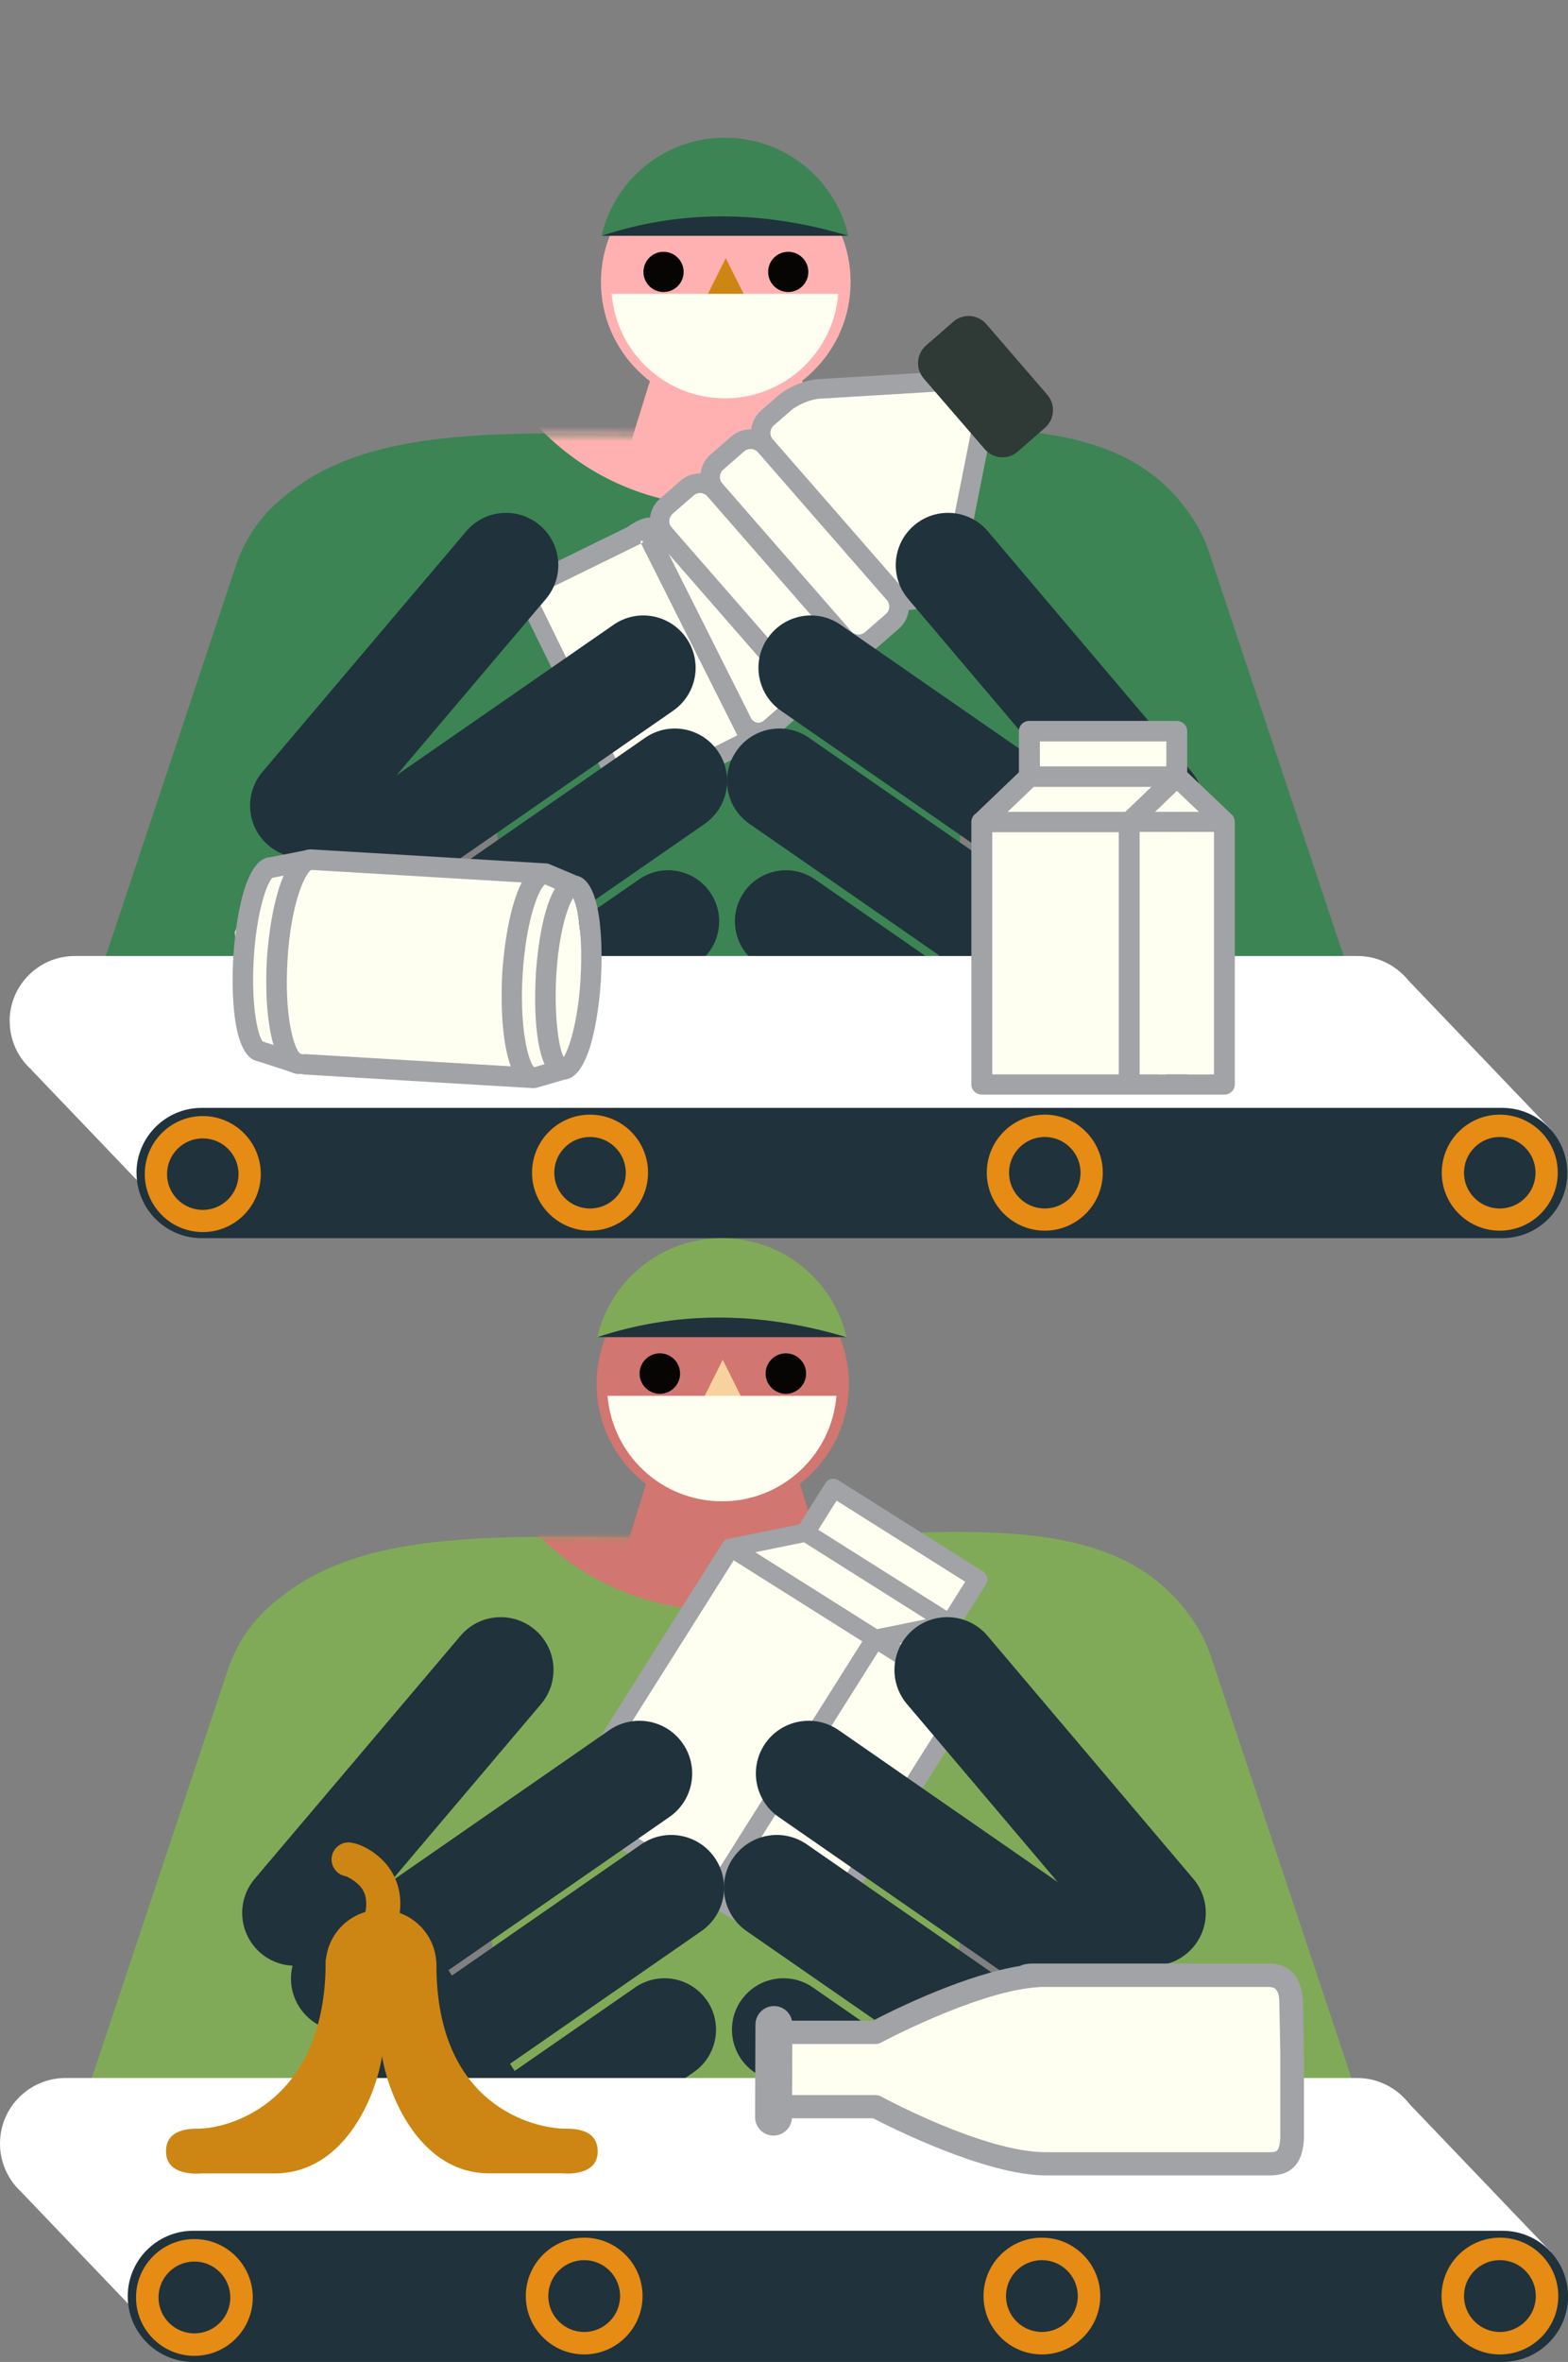 <?xml version="1.0" encoding="UTF-8"?>
<svg id="Layer_1" data-name="Layer 1" xmlns="http://www.w3.org/2000/svg" width="211.4" height="318.36" xmlns:xlink="http://www.w3.org/1999/xlink" viewBox="0 0 211.4 318.36">
  <rect x="0" y="0" width="211.4" height="318.36" fill="#808080" stroke="none"/>
  <defs>
    <style>
      .cls-1 {
        mask: url(#mask);
      }

      .cls-2 {
        fill: #070504;
      }

      .cls-2, .cls-3, .cls-4, .cls-5, .cls-6, .cls-7, .cls-8, .cls-9, .cls-10, .cls-11, .cls-12, .cls-13, .cls-14 {
        fill-rule: evenodd;
      }

      .cls-2, .cls-3, .cls-4, .cls-5, .cls-6, .cls-7, .cls-8, .cls-9, .cls-10, .cls-11, .cls-12, .cls-13, .cls-14, .cls-15, .cls-16, .cls-17 {
        stroke-width: 0px;
      }

      .cls-3 {
        fill: #20323c;
      }

      .cls-4 {
        fill: #2f3a36;
      }

      .cls-5 {
        fill: #3c8454;
      }

      .cls-6 {
        fill: #cd8613;
      }

      .cls-7 {
        fill: #d17671;
      }

      .cls-8 {
        fill: #ffb1b1;
      }

      .cls-9 {
        fill: #e68b14;
      }

      .cls-10, .cls-16 {
        fill: #fffff1;
      }

      .cls-11, .cls-17 {
        fill: #fff;
      }

      .cls-12 {
        fill: #81aa58;
      }

      .cls-13, .cls-15 {
        fill: #a1a3a6;
      }

      .cls-14 {
        fill: #f8d29e;
      }

      .cls-18 {
        mask: url(#mask-1);
      }
    </style>
    <mask id="mask" x="35.44" y="0" width="124.47" height="159.57" maskUnits="userSpaceOnUse">
      <g id="mask0_19_3635" data-name="mask0 19 3635">
        <path class="cls-17" d="m35.44,69.87c11.9-14.16,35.43-11.19,62.41-11.19s50.51-5.33,61.88,9.69c2.63,3.47-25.5,45.43-25.5,45.43l-3.27-12.16-1.61,12.1-2.97,44.89-52.23.93-6.93-45.82-1.66-11.46-3.35,11.46"/>
      </g>
    </mask>
    <mask id="mask-1" x="34.38" y="148.13" width="125.75" height="161.2" maskUnits="userSpaceOnUse">
      <g id="mask1_19_3635" data-name="mask1 19 3635">
        <path class="cls-17" d="m34.38,218.71c12.02-14.31,35.79-11.3,63.06-11.3s51.03-5.38,62.52,9.79c2.65,3.5-25.77,45.9-25.77,45.9l-3.3-12.28-1.63,12.22-2.99,45.35-52.77.93-7-46.29-1.68-11.58-3.38,11.58"/>
      </g>
    </mask>
  </defs>
  <path class="cls-5" d="m35.44,69.87c11.9-14.16,35.43-11.19,62.41-11.19s50.51-5.33,61.88,9.69c2.63,3.47-25.5,45.43-25.5,45.43l-3.27-12.16-1.61,12.1-2.97,44.89-52.23.93-6.93-45.82-1.66-11.46-3.35,11.46"/>
  <g class="cls-1">
    <path class="cls-8" d="m97.34,0c18.82,0,34.1,15.28,34.1,34.1s-15.28,34.1-34.1,34.1-34.1-15.28-34.1-34.1S78.52,0,97.34,0Z"/>
  </g>
  <path class="cls-5" d="m56.51,126.6l12.67-37.99c3.43-10.3-2.14-21.46-12.45-24.9-10.3-3.43-21.46,2.15-24.9,12.45l-20.97,62.93,37.71,21.81,8.16-12.83c4.3-6.77,3.96-15.18-.22-21.46Z"/>
  <path class="cls-5" d="m138.32,124.87c-4.17,6.28-4.52,14.69-.22,21.47,0,0,55.2,19,52.06,9.56l-27.16-81.48c-3.43-10.3-14.6-15.88-24.9-12.45-10.31,3.43-15.89,14.59-12.45,24.9l12.67,37.99h0Z"/>
  <path class="cls-8" d="m106.23,45.14h-10.54v9.37l12.11-4.35,4.17,13.44h-28.15l7.04-22.64h14.07l1.3,4.18Z"/>
  <path class="cls-8" d="m97.85,21.18c9.29,0,16.83,7.54,16.83,16.83s-7.54,16.83-16.83,16.83-16.83-7.54-16.83-16.83,7.54-16.83,16.83-16.83Z"/>
  <path class="cls-10" d="m133.23,56.75l-3.93,15.03c.22,3.48-2.19,6.25-6.01,8.64l-21.26,18.54-17.17,8.17-13.19-27.24,14.42-7.65,20.91-18.25,21.23-2.96,5,5.73Z"/>
  <path class="cls-15" d="m86.8,71.34l-2.3-.2c.77-.67,2.19-1.4,3.14-1.39.11-.94.55-1.84,1.32-2.52l2.82-2.46c.77-.67,1.72-.97,2.67-.96.11-.94.55-1.84,1.32-2.52l2.83-2.46c.77-.67,1.72-.97,2.67-.96.11-.94.55-1.84,1.32-2.52l2.33-2.03c1.31-1.14,3.69-2.12,5.42-2.22l13.75-.83s9.88,11.3,9.4,10.75l-.34-.39-2.69,13.52c-.34,1.7-1.63,3.93-2.94,5.07l-2.33,2.03c-.77.67-1.72.97-2.67.96-.11.94-.55,1.84-1.32,2.52l-2.82,2.46c-.77.67-1.73.97-2.67.96-.11.94-.55,1.84-1.32,2.52l-2.82,2.46c-.77.67-1.72.97-2.67.96-.11.94-.55,1.84-1.32,2.52l-2.83,2.46c-.77.67-1.72.97-2.67.96m-.74-3.07c.48.55,1.12.62,1.67.14l2.82-2.46c.55-.48.61-1.31.13-1.86l-17.38-19.92c-.48-.55-1.31-.61-1.86-.13l-.69-.55c-.55.48,2.15-1.04,2.63-.49m50.58-17.43l-7.99-9.16-4.64,4.05,7.99,9.16,4.64-4.05Zm-15.81,25.01l2.33-2.03c.88-.77,1.85-2.45,2.08-3.6l3.09-15.51-4.65-5.34-15.79.95c-1.16.07-2.96.81-3.84,1.58l-2.33,2.03c-.55.48-.61,1.31-.13,1.86l17.38,19.92c.48.55,1.31.61,1.86.13h0Zm-6.81,5.94l2.82-2.46c.55-.48.61-1.31.13-1.86l-17.38-19.92c-.48-.55-1.31-.61-1.86-.13l-2.82,2.46c-.55.48-.61,1.31-.13,1.86l17.38,19.92c.48.55,1.31.61,1.86.13Zm-6.81,5.94l2.82-2.46c.55-.48.61-1.31.13-1.86l-17.38-19.92c-.48-.55-1.31-.61-1.86-.13l-2.83,2.46c-.55.48-.61,1.31-.13,1.86l17.38,19.92c.48.55,1.31.61,1.86.13Z"/>
  <path class="cls-13" d="m88.26,70.36c-.05.09-.09.19-.13.28l14.22,29h.05c-.37.77-.97,1.42-1.79,1.82l-13.07,6.41c-1.96.96-4.35.15-5.31-1.82h-.01s-11.63-23.73-11.63-23.73c-.96-1.96-.15-4.35,1.82-5.31l13.07-6.41c.9-.44,1.89-.5,2.78-.25Zm-1.83,2.91c-.32-.66.7-.35.04-.03l-13.07,6.41c-.66.32-.93,1.11-.6,1.77l11.63,23.74c.32.66,1.11.93,1.77.6l13.21-6.65-12.98-25.85h0Z"/>
  <path class="cls-4" d="m141.2,53.21c1.13,1.32.99,3.32-.32,4.46l-3.67,3.2c-1.31,1.14-3.3,1-4.44-.32l-8.23-9.53c-1.14-1.32-1-3.32.32-4.46l3.67-3.2c1.31-1.14,3.3-1,4.44.32l8.23,9.53Z"/>
  <path class="cls-6" d="m97.85,34.79l3.67,7.34h-7.34l3.67-7.34Z"/>
  <path class="cls-11" d="m93.23,41.11c0-.76.62-1.39,1.39-1.39h6.55c.76,0,1.39.62,1.39,1.39s-.62,1.39-1.39,1.39h-6.55c-.76,0-1.39-.62-1.39-1.39Z"/>
  <path class="cls-2" d="m89.46,33.94c1.49,0,2.71,1.21,2.71,2.71s-1.21,2.71-2.71,2.71-2.71-1.21-2.71-2.71,1.21-2.71,2.71-2.71Z"/>
  <path class="cls-2" d="m106.27,33.94c1.49,0,2.71,1.21,2.71,2.71s-1.21,2.71-2.71,2.71-2.71-1.21-2.71-2.71,1.21-2.71,2.71-2.71Z"/>
  <path class="cls-3" d="m100.31,120.26c2.16-3.12,6.45-3.9,9.57-1.73l29.01,20.11c3.12,2.16,3.9,6.45,1.73,9.57-2.16,3.12-6.45,3.9-9.57,1.73l-29.01-20.1c-3.12-2.16-3.9-6.45-1.73-9.57Z"/>
  <path class="cls-3" d="m99.28,101.23c2.22-3.2,6.61-4,9.81-1.77l40.4,28.01c3.2,2.21,4,6.61,1.77,9.81-2.21,3.2-6.61,4-9.81,1.77l-40.4-28c-3.2-2.22-4-6.61-1.77-9.81Z"/>
  <path class="cls-3" d="m103.53,85.99c2.22-3.2,6.61-4,9.81-1.77l39.44,27.35c3.2,2.22,4,6.61,1.77,9.81-2.22,3.2-6.61,4-9.81,1.77l-39.45-27.35c-3.2-2.22-4-6.61-1.77-9.81Z"/>
  <path class="cls-3" d="m123.26,70.8c2.96-2.52,7.42-2.15,9.93.82l27.46,32.41c2.52,2.97,2.14,7.42-.82,9.93s-7.42,2.15-9.93-.82l-27.46-32.41c-2.52-2.97-2.15-7.42.82-9.93Z"/>
  <path class="cls-3" d="m157.99,104.75l-16.2.88-20.3,30.83-.35,4.18c-.81,8.48,3.48,14.42,11.31,19.33l10.56,6.72,14.97-61.94Z"/>
  <path class="cls-3" d="m107.98,99.04l30.43,21.42-30.43-21.42Zm-12.25,21.22c-2.16-3.12-6.45-3.9-9.57-1.73l-29.01,20.11c-3.12,2.16-3.9,6.45-1.73,9.57,2.16,3.12,6.45,3.9,9.57,1.73l29.01-20.1c3.12-2.16,3.9-6.45,1.73-9.57Z"/>
  <path class="cls-3" d="m96.77,101.23c-2.22-3.2-6.61-4-9.81-1.77l-40.4,28.01c-3.2,2.21-4,6.61-1.77,9.81,2.22,3.2,6.61,4,9.81,1.77l40.4-28c3.2-2.22,4-6.61,1.77-9.81Z"/>
  <path class="cls-3" d="m92.52,85.99c-2.22-3.2-6.61-4-9.81-1.77l-39.45,27.35c-3.2,2.22-4,6.61-1.77,9.81,2.22,3.2,6.61,4,9.81,1.77l39.45-27.35c3.2-2.22,4-6.61,1.77-9.81Z"/>
  <path class="cls-3" d="m72.78,70.8c-2.97-2.52-7.42-2.15-9.93.82l-27.46,32.41c-2.52,2.97-2.15,7.42.82,9.93,2.97,2.52,7.42,2.15,9.93-.82l27.46-32.41c2.52-2.97,2.15-7.42-.82-9.93Z"/>
  <path class="cls-3" d="m38.06,104.75l16.2.88,20.3,30.83.35,4.18c.81,8.48-3.48,14.42-11.31,19.33l-9.39,5.97-16.15-61.2h0Z"/>
  <path class="cls-5" d="m88.06,99.04l-30.43,21.42,30.43-21.42Zm26.31-67.27c-1.79-7.73-8.68-13.21-16.63-13.21s-14.83,5.47-16.63,13.21h33.26Z"/>
  <path class="cls-3" d="m114.35,31.78c-12.02-3.6-23.04-3.36-33.23,0h33.23Z"/>
  <path class="cls-10" d="m82.47,39.61c.65,7.95,7.29,14.08,15.27,14.08s14.62-6.12,15.27-14.08h-30.54,0Z"/>
  <path class="cls-11" d="m1.3,137.64c0-4.85,3.94-8.78,8.78-8.78h172.94c4.85,0,8.78,3.94,8.78,8.78s-3.94,8.78-8.78,8.78H10.09c-4.85,0-8.78-3.94-8.78-8.78Z"/>
  <path class="cls-11" d="m74.91,131.45h114.3l19.86,20.76h-114.3l-19.86-20.76Z"/>
  <path class="cls-11" d="m4.23,144.2h185.87l18.5,19.34H22.73l-18.5-19.34Z"/>
  <path class="cls-3" d="m18.4,158.11c0-4.85,3.94-8.78,8.78-8.78h175.35c4.85,0,8.78,3.94,8.78,8.78s-3.94,8.78-8.78,8.78H27.19c-4.85,0-8.78-3.94-8.78-8.78Z"/>
  <path class="cls-9" d="m202.2,150.24c4.32,0,7.82,3.51,7.82,7.82s-3.51,7.82-7.82,7.82-7.82-3.5-7.82-7.82,3.51-7.82,7.82-7.82Zm0,3.01c-2.66,0-4.82,2.16-4.82,4.82s2.16,4.82,4.82,4.82,4.82-2.16,4.82-4.82-2.16-4.82-4.82-4.82Z"/>
  <path class="cls-9" d="m79.55,150.24c4.32,0,7.82,3.51,7.82,7.82s-3.5,7.82-7.82,7.82-7.82-3.5-7.82-7.82,3.51-7.82,7.82-7.82Zm0,3.01c-2.66,0-4.82,2.16-4.82,4.82s2.16,4.82,4.82,4.82,4.82-2.16,4.82-4.82-2.16-4.82-4.82-4.82Z"/>
  <path class="cls-9" d="m27.34,150.43c4.32,0,7.82,3.51,7.82,7.82s-3.51,7.82-7.82,7.82-7.82-3.51-7.82-7.82,3.51-7.82,7.82-7.82Zm0,3.01c-2.66,0-4.82,2.16-4.82,4.82s2.16,4.82,4.82,4.82,4.82-2.16,4.82-4.82-2.16-4.82-4.82-4.82Z"/>
  <path class="cls-9" d="m140.86,150.24c4.32,0,7.82,3.51,7.82,7.82s-3.51,7.82-7.82,7.82-7.82-3.5-7.82-7.82,3.5-7.82,7.82-7.82Zm0,3.01c-2.66,0-4.82,2.16-4.82,4.82s2.16,4.82,4.82,4.82,4.82-2.16,4.82-4.82-2.16-4.82-4.82-4.82Z"/>
  <path class="cls-10" d="m35.88,115.78l-4.22,9.85.97,13.53,2.8,2.94,37.08,3.25c4-1.93,6.09-4.77,7.22-8.1l-2.39-18.56-41.45-2.92h0Z"/>
  <path class="cls-15" d="m40.61,144.75h.01c.12.04.24.07.37.08l30.87,1.84c.08,0,.18,0,.26-.01.03,0,.06-.01.1-.02.04,0,.08-.01.11-.02l3.79-1.1c3.91-.33,4.77-11.26,4.9-13.5.13-2.24.58-13.19-3.27-13.99l-3.64-1.54s-.08-.02-.11-.04c-.03,0-.06-.02-.09-.03-.08-.02-.17-.04-.25-.04l-31.67-1.89h-.12c-.29,0-.58.06-.85.15l-4.57.9c-4,.15-4.86,11.25-5,13.51-.13,2.26-.59,13.38,3.36,14.01l4.42,1.44c.27.14.57.23.88.26.03,0,.05,0,.08,0h.28s.08-.01.13-.02h0Zm-1.86-15.25c.46-7.71,2.34-11.66,3.15-12.2l.16-.04,28.29,1.68c-2.07,3.95-2.57,11.17-2.64,12.28-.06,1.11-.42,8.33,1.16,12.51l-27.7-1.65c-.13,0-.25,0-.38.03-.01,0-.02-.01-.03-.01h-.01l-.31-.1c-.74-.63-2.14-4.78-1.68-12.49h0Zm33.49,2c-.11,1.7-.39,8.46,1.18,11.94l-1.41.41c-.83-.84-1.97-5.36-1.55-12.46.42-7.09,2.08-11.45,3.01-12.18l1.35.58c-1.97,3.27-2.49,10.01-2.59,11.71Zm6.04.36c-.35,5.85-1.54,9.49-2.29,10.63-.75-1.45-1.27-5.97-1-10.87.32-5.83,1.54-9.44,2.28-10.58.61,1.23,1.35,4.98,1,10.82h0Zm-42.86,8.52c-.62-.72-1.59-4.63-1.21-11.15.39-6.51,1.82-10.28,2.52-10.92.04,0,.09-.01.13-.02l1.38-.27c-1.38,3.21-2.05,7.95-2.26,11.32-.2,3.37-.1,8.16.9,11.51l-1.34-.43s-.08-.03-.13-.04Z"/>
  <path class="cls-10" d="m138.61,99.01v5.76l-6.22,6.35.49,35.17,32.11-.25v-35.46l-5.86-6.61v-5.29l-20.52.33Z"/>
  <path class="cls-15" d="m135.05,109.71h16.76l4.18-4h-16.76l-4.18,4Zm24.7,2.12v33.27h4.22v-33.27h-4.22Zm-2.19,33.27v-33.27h-4.22v33.27h4.22Zm0-41.51v-4h-17.67v4h17.67Zm-19.87.62v-5.69c0-.59.49-1.06,1.1-1.06h19.87c.6,0,1.1.48,1.1,1.06v5.69l6.04,5.76c.23.2.38.48.38.8v35.39c0,.59-.49,1.06-1.1,1.06h-32.7c-.6,0-1.1-.48-1.1-1.06v-35.39c0-.38.2-.71.51-.89l5.91-5.66h0Zm24.72,5.5l-3.75-3.58-3.73,3.58h7.48Zm-11.26,2.12h-17.67v33.27h17.67v-33.27Z"/>
  <path class="cls-13" d="m137.37,104.09l-5.79,5.55c-.38.25-.62.67-.62,1.14v35.39c0,.76.63,1.37,1.41,1.37h32.7c.79,0,1.41-.62,1.41-1.37v-35.39c0-.41-.19-.79-.48-1.04l-5.94-5.66v-5.54c0-.76-.63-1.37-1.41-1.37h-19.87c-.79,0-1.41.62-1.41,1.37v5.55h0Zm.53.36c.06-.06.1-.14.1-.22v-5.69c0-.41.35-.75.79-.75h19.87c.43,0,.79.33.79.75v5.69c0,.08.04.17.1.22l6.04,5.76s0,0,.01.01c.16.13.27.34.27.56v35.39c0,.41-.35.75-.78.75h-32.7c-.43,0-.78-.33-.78-.75v-35.39c0-.27.14-.49.36-.62.02-.01.04-.03.05-.04l5.91-5.66h0Zm19.66,40.97c.18,0,.32-.14.32-.32v-33.27c0-.18-.14-.32-.32-.32h-4.22c-.17,0-.32.14-.32.32v33.27c0,.17.14.32.32.32h4.22Zm2.19-33.89c-.18,0-.32.14-.32.32v33.27c0,.18.14.32.32.32h4.22c.18,0,.32-.14.32-.32v-33.27c0-.18-.14-.32-.32-.32h-4.22Zm-8.3.32c0-.18-.14-.32-.31-.32h-17.67c-.18,0-.32.14-.32.32v33.27c0,.18.14.32.32.32h17.67c.17,0,.31-.14.31-.32v-33.27Zm8.62.32h3.6v32.64h-3.6v-32.64Zm-2.82,32.64h-3.6v-32.64h3.6v32.64Zm-6.42-32.64v32.64h-17.05v-32.64h17.05Zm-15.98-2.66c-.09.09-.12.22-.08.34.05.12.16.2.29.2h16.76c.08,0,.16-.03.22-.08l4.18-4c.09-.09.12-.22.08-.34-.05-.12-.16-.2-.29-.2h-16.76c-.09,0-.16.03-.22.08l-4.18,4Zm27.56.54c.13,0,.24-.08.29-.2s.02-.25-.08-.34l-3.75-3.58c-.12-.12-.32-.12-.43,0l-3.73,3.58c-.09.09-.12.22-.08.34.05.12.16.2.29.2h7.48Zm-26.56-.62l3.52-3.37h15.86l-3.52,3.37h-15.86Zm25.78,0h-5.91c.84-.81,2.38-2.29,2.95-2.83l2.97,2.83h0Zm-4.06-5.5c.18,0,.32-.14.32-.32v-4c0-.18-.14-.32-.32-.32h-17.67c-.18,0-.32.14-.32.32v4c0,.18.14.32.32.32h17.67Zm-.32-.63h-17.05v-3.37h17.05v3.37Z"/>
  <path class="cls-10" d="m153.65,112.13l2.54,32.67h6.86l.57-32.67h-9.98Z"/>
  <path class="cls-12" d="m34.38,218.71c12.02-14.31,35.79-11.3,63.06-11.3s51.03-5.38,62.52,9.79c2.65,3.5-25.77,45.9-25.77,45.9l-3.3-12.28-1.63,12.22-2.99,45.35-52.77.93-7-46.29-1.68-11.58-3.38,11.58"/>
  <g class="cls-18">
    <path class="cls-7" d="m96.93,148.13c19.02,0,34.45,15.44,34.45,34.46s-15.44,34.45-34.45,34.45-34.45-15.44-34.45-34.45,15.44-34.46,34.45-34.46Z"/>
  </g>
  <path class="cls-12" d="m55.67,276.03l12.79-38.39c3.47-10.42-2.17-21.69-12.58-25.16-10.42-3.47-21.69,2.17-25.16,12.58l-23.23,69.69,48.39,2.95c4.35-6.84,4-15.34-.22-21.68h0Z"/>
  <path class="cls-12" d="m138.33,274.28c-4.21,6.35-4.57,14.85-.22,21.68,0,0,55.77,19.19,52.6,9.66l-27.44-82.31c-3.47-10.42-14.74-16.05-25.16-12.58-10.42,3.47-16.05,14.74-12.58,25.16l12.79,38.39Z"/>
  <path class="cls-7" d="m105.91,193.74h-10.66v9.46l12.11-4.75,4.33,13.93h-28.44l7.12-22.87h14.22l1.32,4.23Z"/>
  <path class="cls-7" d="m97.44,169.53c9.39,0,17.01,7.62,17.01,17.01s-7.62,17.01-17.01,17.01-17.01-7.62-17.01-17.01,7.62-17.01,17.01-17.01Z"/>
  <path class="cls-10" d="m111.93,200.93l-3.56,5.64-10.02,2.38-21.27,34.79,31.64,19.61,21.92-34.77-1.65-10.11,3.27-5.19-20.32-12.37Z"/>
  <path class="cls-15" d="m101.82,209.22l16.44,10.37,6.57-1.34-16.44-10.37-6.57,1.34Zm22.9,17.36l-20.58,32.62,4.14,2.62,20.57-32.62-4.14-2.61Zm-22.73,31.26l20.57-32.62-4.14-2.62-20.57,32.62,4.14,2.62Zm25.67-40.71l2.47-3.93-17.34-10.93-2.47,3.93,17.34,10.93Zm-19.87-11.68l3.51-5.57c.36-.57,1.14-.74,1.73-.36l19.49,12.29c.6.37.79,1.14.42,1.72l-3.51,5.57,2.36,9.38c.11.34.07.71-.13,1.02l-21.89,34.7c-.36.57-1.14.74-1.73.36l-32.07-20.22c-.6-.37-.79-1.14-.42-1.72l21.89-34.7c.23-.37.63-.57,1.04-.56l9.3-1.9h0Zm20.83,20.68l-1.47-5.82-5.87,1.2,7.33,4.63Zm-12.36-4.89l-17.34-10.93-20.57,32.62,17.34,10.93,20.57-32.62Z"/>
  <path class="cls-10" d="m118.5,222.93l-17.55,34.03,6.04,3.81,21.54-31.5-10.04-6.34Z"/>
  <path class="cls-14" d="m97.44,183.28l3.7,7.42h-7.41l3.71-7.42Z"/>
  <path class="cls-11" d="m92.77,189.67c0-.78.63-1.4,1.4-1.4h6.62c.78,0,1.4.63,1.4,1.4s-.63,1.4-1.4,1.4h-6.62c-.78,0-1.4-.63-1.4-1.4Z"/>
  <path class="cls-2" d="m88.96,182.41c1.51,0,2.73,1.23,2.73,2.73s-1.23,2.73-2.73,2.73-2.73-1.23-2.73-2.73,1.23-2.73,2.73-2.73Z"/>
  <path class="cls-2" d="m105.95,182.41c1.51,0,2.73,1.23,2.73,2.73s-1.23,2.73-2.73,2.73-2.73-1.23-2.73-2.73,1.23-2.73,2.73-2.73Z"/>
  <path class="cls-3" d="m99.92,269.63c2.19-3.15,6.52-3.93,9.67-1.75l29.3,20.31c3.15,2.19,3.93,6.52,1.75,9.67-2.19,3.15-6.52,3.93-9.67,1.75l-29.3-20.32c-3.15-2.19-3.93-6.52-1.75-9.67Z"/>
  <path class="cls-3" d="m98.88,250.39c2.24-3.23,6.68-4.03,9.9-1.79l40.81,28.29c3.23,2.24,4.03,6.68,1.79,9.9-2.24,3.23-6.68,4.03-9.91,1.79l-40.81-28.29c-3.23-2.24-4.03-6.68-1.79-9.9Z"/>
  <path class="cls-3" d="m103.17,235c2.24-3.23,6.68-4.03,9.91-1.79l39.85,27.63c3.23,2.24,4.03,6.68,1.79,9.9-2.24,3.23-6.68,4.03-9.9,1.79l-39.85-27.63c-3.23-2.24-4.03-6.68-1.8-9.9Z"/>
  <path class="cls-3" d="m123.11,219.66c3-2.54,7.49-2.17,10.03.83l27.74,32.75c2.54,3,2.17,7.49-.83,10.03-3,2.54-7.49,2.17-10.03-.83l-27.74-32.75c-2.54-3-2.17-7.49.83-10.03Z"/>
  <path class="cls-3" d="m158.2,253.96l-16.37.89-20.51,31.15-.35,4.22c-.81,8.57,3.51,14.57,11.43,19.54l25.8-55.79Z"/>
  <path class="cls-3" d="m107.67,248.19l30.74,21.65-30.74-21.65Zm-12.37,21.44c-2.19-3.15-6.52-3.93-9.67-1.75l-29.3,20.31c-3.15,2.19-3.93,6.52-1.75,9.67,2.19,3.15,6.52,3.93,9.67,1.75l29.3-20.32c3.15-2.19,3.93-6.52,1.75-9.67Z"/>
  <path class="cls-3" d="m96.35,250.39c-2.24-3.23-6.68-4.03-9.91-1.79l-40.81,28.29c-3.23,2.24-4.03,6.68-1.79,9.9,2.24,3.23,6.68,4.03,9.91,1.79l40.81-28.29c3.23-2.24,4.03-6.68,1.79-9.9Z"/>
  <path class="cls-3" d="m92.05,235c-2.24-3.23-6.68-4.03-9.91-1.79l-39.85,27.63c-3.23,2.24-4.03,6.68-1.79,9.9,2.24,3.23,6.68,4.03,9.91,1.79l39.85-27.63c3.23-2.24,4.03-6.68,1.79-9.9Z"/>
  <path class="cls-3" d="m72.11,219.66c-3-2.54-7.49-2.17-10.03.83l-27.74,32.75c-2.54,3-2.17,7.49.83,10.03,3,2.54,7.49,2.17,10.03-.83l27.74-32.75c2.54-3,2.17-7.49-.83-10.03Z"/>
  <path class="cls-3" d="m37.03,253.96l16.37.89,20.51,31.15.35,4.22c.81,8.57-3.51,14.57-11.43,19.54l-25.8-55.79Z"/>
  <path class="cls-12" d="m87.55,248.19l-30.74,21.65,30.74-21.65Zm26.58-67.96c-1.82-7.81-8.78-13.34-16.8-13.34s-14.98,5.53-16.8,13.34h33.59Z"/>
  <path class="cls-3" d="m114.11,180.23c-12.15-3.63-23.28-3.4-33.58,0h33.58Z"/>
  <path class="cls-10" d="m81.91,188.14c.66,8.03,7.37,14.22,15.43,14.22s14.77-6.18,15.43-14.22h-30.86Z"/>
  <path class="cls-11" d="m0,288.93c0-4.88,3.96-8.84,8.84-8.84h174.12c4.88,0,8.84,3.96,8.84,8.84s-3.96,8.84-8.84,8.84H8.84c-4.88,0-8.84-3.96-8.84-8.84Z"/>
  <path class="cls-11" d="m74.09,282.68h115.06l19.99,20.9h-115.06l-19.99-20.9Z"/>
  <path class="cls-11" d="m2.94,295.53h187.1l18.62,19.47H21.56l-18.62-19.47Z"/>
  <path class="cls-3" d="m17.22,309.52c0-4.88,3.96-8.84,8.84-8.84h176.51c4.88,0,8.84,3.96,8.84,8.84s-3.96,8.84-8.84,8.84H26.06c-4.88,0-8.84-3.96-8.84-8.84Z"/>
  <path class="cls-9" d="m202.22,301.61c4.35,0,7.87,3.53,7.87,7.87s-3.53,7.87-7.87,7.87-7.87-3.53-7.87-7.87,3.53-7.87,7.87-7.87Zm0,3.03c-2.68,0-4.84,2.17-4.84,4.84s2.17,4.84,4.84,4.84,4.84-2.17,4.84-4.84-2.17-4.84-4.84-4.84Z"/>
  <path class="cls-9" d="m78.76,301.61c4.35,0,7.87,3.53,7.87,7.87s-3.53,7.87-7.87,7.87-7.87-3.53-7.87-7.87,3.53-7.87,7.87-7.87Zm0,3.03c-2.68,0-4.84,2.17-4.84,4.84s2.17,4.84,4.84,4.84,4.84-2.17,4.84-4.84-2.17-4.84-4.84-4.84Z"/>
  <path class="cls-9" d="m26.21,301.8c4.35,0,7.87,3.53,7.87,7.87s-3.53,7.87-7.87,7.87-7.87-3.53-7.87-7.87,3.53-7.87,7.87-7.87Zm0,3.03c-2.68,0-4.84,2.17-4.84,4.84s2.17,4.84,4.84,4.84,4.84-2.17,4.84-4.84-2.17-4.84-4.84-4.84Z"/>
  <path class="cls-9" d="m140.47,301.61c4.35,0,7.87,3.53,7.87,7.87s-3.53,7.87-7.87,7.87-7.87-3.53-7.87-7.87,3.53-7.87,7.87-7.87Zm0,3.03c-2.68,0-4.84,2.17-4.84,4.84s2.17,4.84,4.84,4.84,4.84-2.17,4.84-4.84-2.17-4.84-4.84-4.84Z"/>
  <path class="cls-16" d="m118.06,273.95h-14.22.2l.66,10.02h-.86,14.22s14.29,7.7,22.93,7.7h30.19c2.06,0,2.88-.97,3.01-3.42v-11.64l-.12-6.2c0-2.69-.84-4.15-3.11-4.15-42.69,0-29.98,0-29.98,0-4.11,0-9.51,1.75-14.03,3.58-4.98,2.01-8.9,4.13-8.9,4.13h0Z"/>
  <path class="cls-13" d="m103.83,283.32l-.7.75-.61-9.26-.03-.05-.03-.06-.04-.07-.03-.07-.03-.07-.03-.07-.02-.08-.02-.08v-.08s-.01-.08-.01-.08v-.08s-.01-.08-.01-.08v-.24s.03-.08.03-.08l.02-.08.02-.08.03-.07.03-.07.03-.07.04-.07.03-.06.04-.06.04-.06.05-.06.05-.06.05-.06.06-.05.06-.05.06-.05.06-.04.06-.04.06-.04.07-.04.07-.03.07-.03.07-.03.08-.02.08-.02h.08s.08-.01.08-.01h.08s.08-.01.08-.01h13.84c1.09-.57,4.53-2.33,8.7-4.01,3.52-1.42,7.54-2.78,11.15-3.37.36-.19.9-.31,1.69-.32h31.77c1.38,0,2.4.41,3.14,1.11.98.91,1.54,2.44,1.54,4.6l.12,6.18v11.76c-.09,1.68-.51,2.82-1.17,3.58-.74.85-1.82,1.33-3.41,1.33h-30.19c-8.1,0-21.01-6.5-23.31-7.7h-13.84v-2.21h0Zm37.15-15.5h29.98c.43,0,.77.05,1,.27.48.45.53,1.26.53,2.31v.03s.11,5.85.12,6.18v11.58c-.03.43-.08.81-.17,1.14-.07.24-.14.45-.31.57-.23.18-.56.19-.97.19h-30.19c-8.37,0-22.19-7.51-22.19-7.51-.23-.13-.48-.19-.74-.19h-11.89l-.45-6.88h12.34c.26,0,.52-.06.74-.19,0,0,3.86-2.07,8.74-4.05,4.33-1.75,9.5-3.46,13.44-3.46h.01Z"/>
  <path class="cls-13" d="m101.85,272.88c0-1.37,1.13-2.49,2.5-2.49s2.48,1.11,2.48,2.49l-.05,12.48c0,1.37-1.13,2.49-2.5,2.49s-2.48-1.11-2.48-2.49l.05-12.48Z"/>
  <path class="cls-6" d="m46.66,252.9c.16.07,1.84.83,2.41,2.14.46,1.04.44,2.45-.31,4.36-.46,1.18.12,2.51,1.3,2.98,1.18.46,2.51-.12,2.98-1.3,1.19-3.03,1.1-5.38.51-7.17-.94-2.87-3.25-4.43-4.72-5.09-.9-.4-1.6-.48-1.82-.49-1.27,0-2.3,1.02-2.31,2.28,0,1.16.84,2.12,1.96,2.29h0Z"/>
  <path class="cls-6" d="m51.37,257.41c4.11,0,7.46,3.34,7.46,7.46s-3.34,7.46-7.46,7.46-7.46-3.34-7.46-7.46,3.34-7.46,7.46-7.46Z"/>
  <path class="cls-6" d="m22.39,290.19c-.18-3.27,3.27-3.27,4.3-3.27,4.3,0,17.22-3.62,17.22-22.55,0-2.76,7.82-6.28,7.82-6.28v16.61c0,5.59-4.38,18.25-14.71,18.25h-9.9s-4.56.52-4.73-2.76h0Z"/>
  <path class="cls-6" d="m80.57,290.19c.18-3.27-3.27-3.27-4.3-3.27-4.3,0-17.43-3.1-17.43-22.04,0-3.79-7.6-6.8-7.6-6.8v16.35c0,5.59,4.38,18.51,14.71,18.51h9.9s4.56.52,4.73-2.75h0Z"/>
</svg>